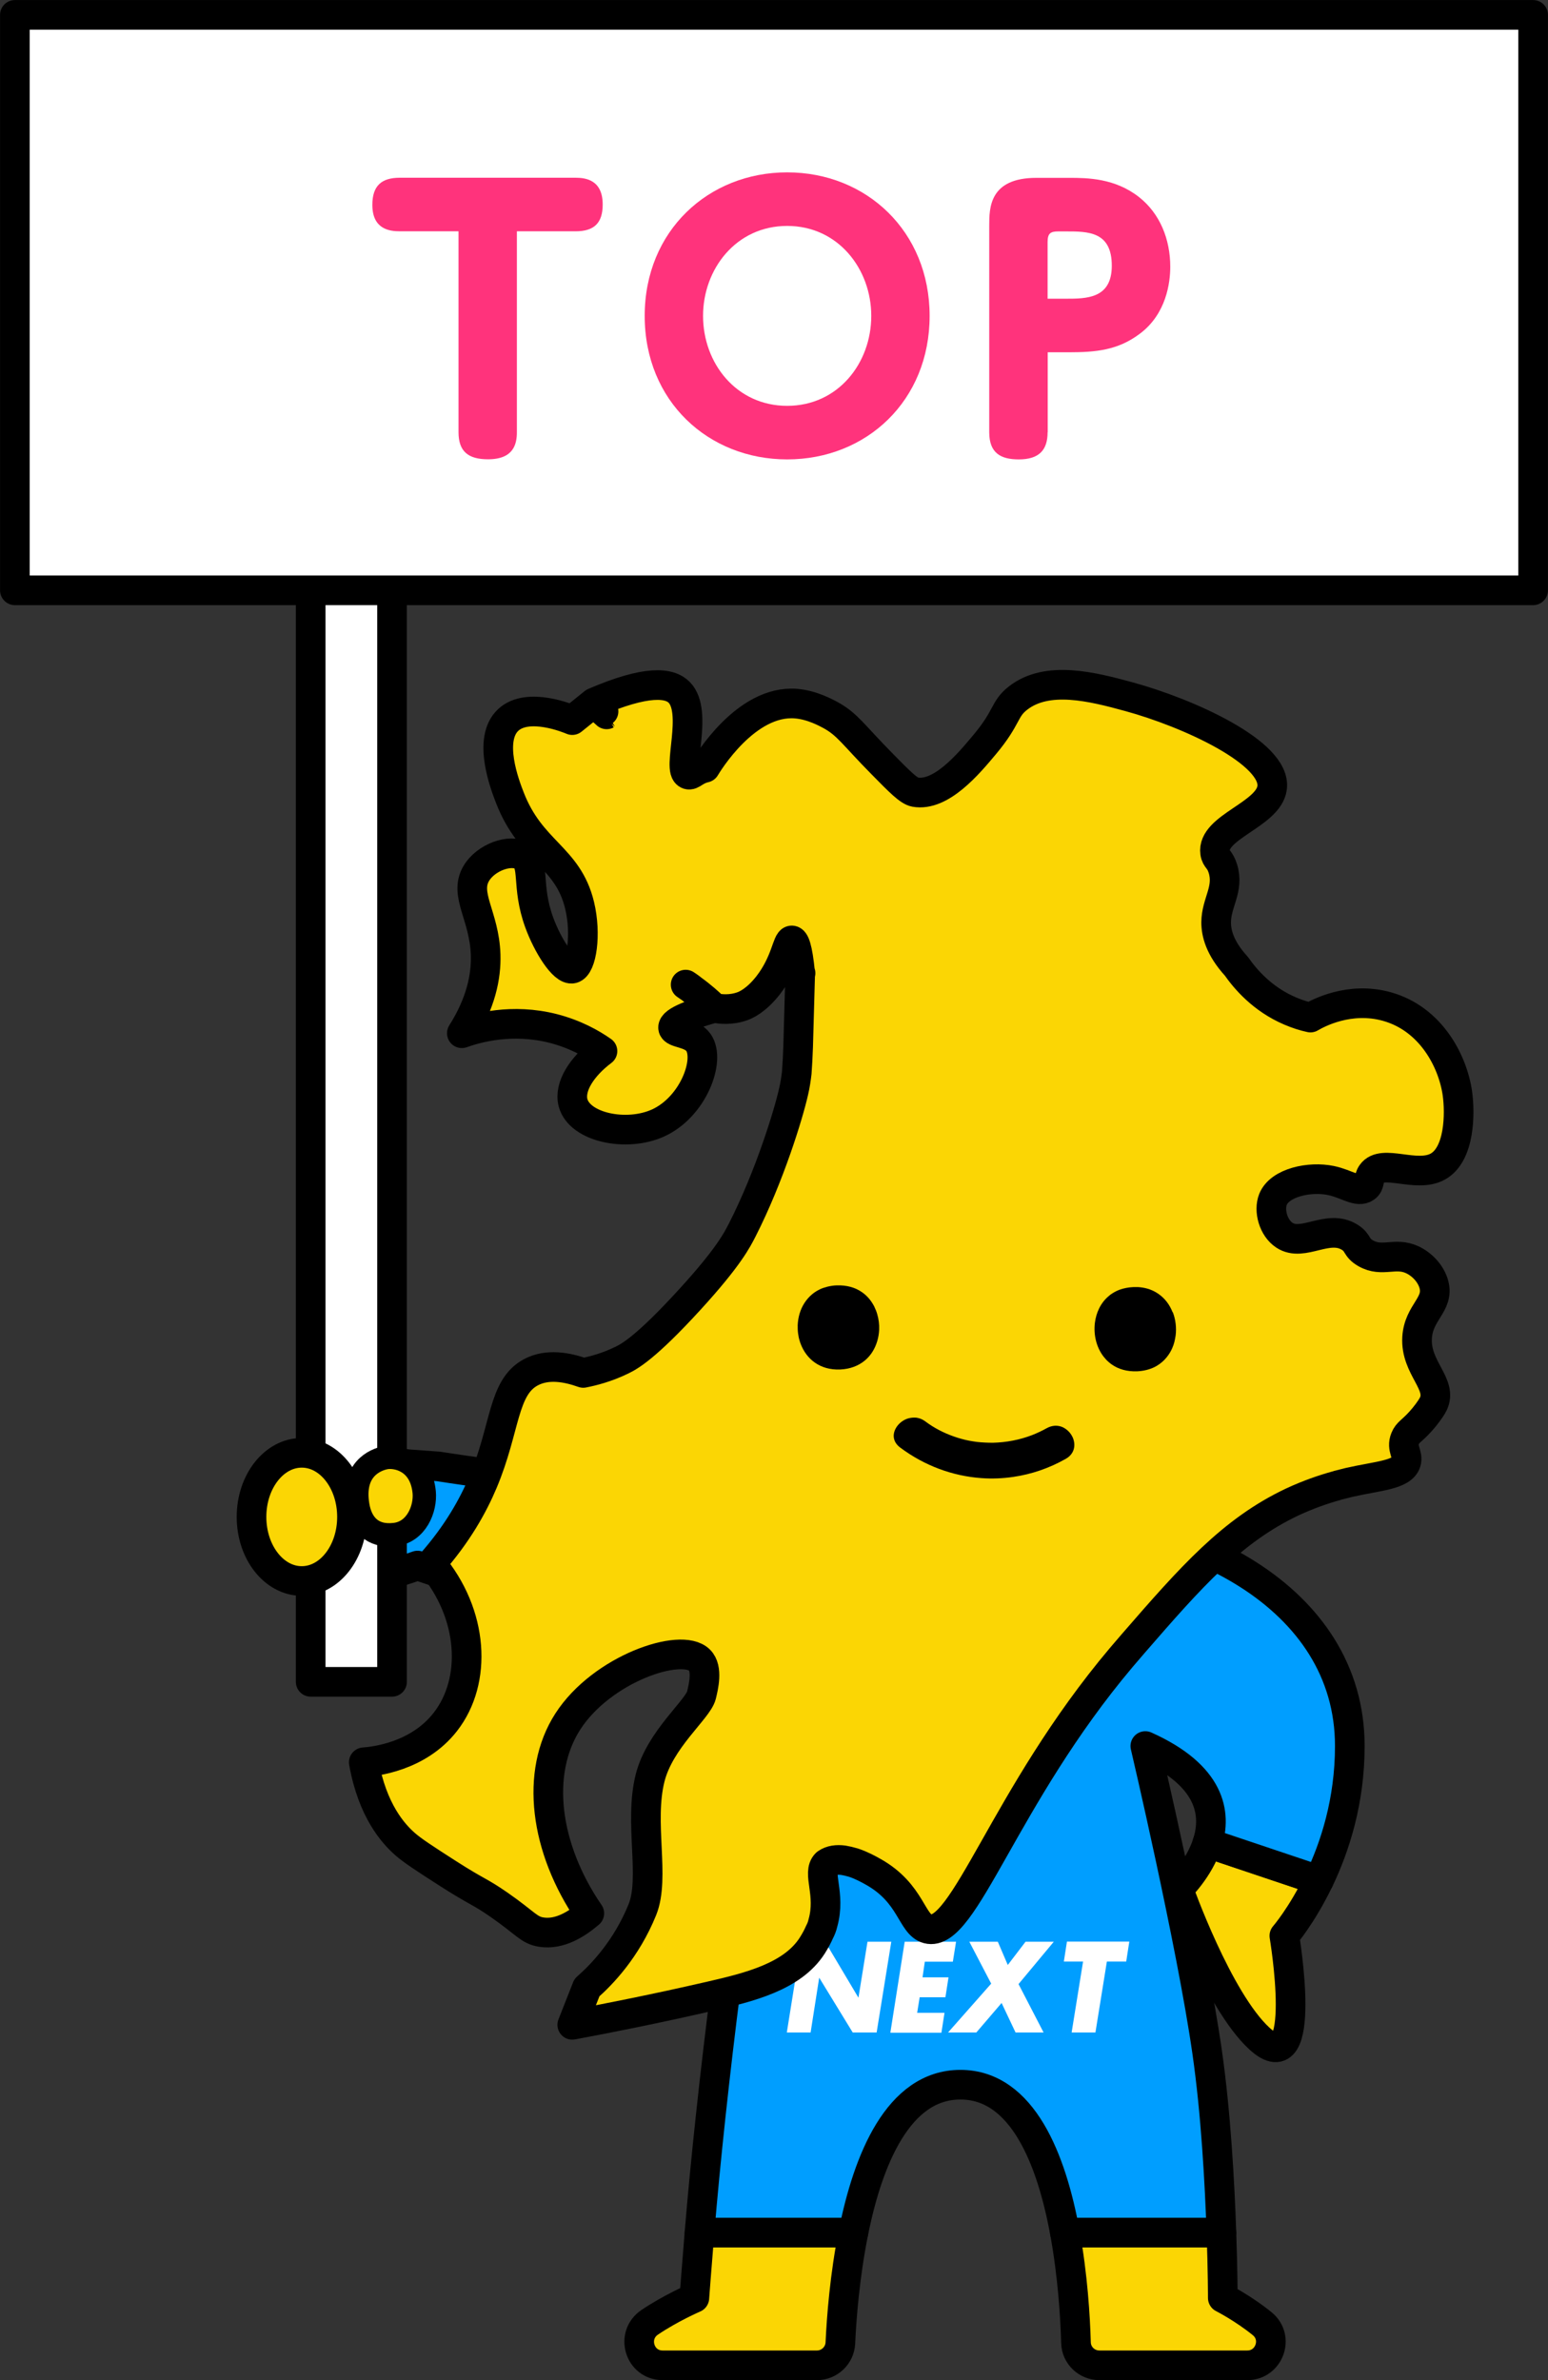 <?xml version="1.0" encoding="UTF-8"?><svg id="_レイヤー_2" xmlns="http://www.w3.org/2000/svg" viewBox="0 0 135.28 207.97"><rect x="0" y="0" width="135.28" height="207.97" fill="#333333" stroke="none"/><defs><style>.cls-1{fill:none;}.cls-2,.cls-3,.cls-4{stroke-width:2.59px;}.cls-2,.cls-3,.cls-4,.cls-5{stroke:#000;stroke-linecap:round;stroke-linejoin:round;}.cls-2,.cls-5{fill:#fbd604;}.cls-3{fill:#009eff;}.cls-4,.cls-6{fill:#fff;}.cls-7{fill:#ff337c;}.cls-5{stroke-width:2.04px;}</style></defs><g id="_コイン"><g><path class="cls-3" d="M38.32,128.13l-7.71-.56s-7.36,1.26-7.48,6.33c-.12,5.07,6.47,5.37,13.36,2.89l4.81,1.61,6.14-9.19c-2.42-.02-9.12-1.08-9.12-1.08Z"/><path class="cls-2" d="M60.68,200.78s-2.03,.87-3.9,2.13c-1.69,1.14-.9,3.76,1.13,3.76h13.48c1.09,0,2-.86,2.05-1.95,.1-2.17,.38-5.87,1.14-9.65h-13.45c-.29,3.53-.45,5.71-.45,5.71Z"/><path class="cls-2" d="M94.03,204.69c.03,1.11,.94,1.98,2.05,1.98h12.92c1.92,0,2.8-2.41,1.31-3.63-1.64-1.34-3.45-2.26-3.45-2.26,0,0,0-2.31-.12-5.71h-13.68c.69,3.76,.91,7.44,.97,9.62Z"/><path class="cls-1" d="M83.92,182.15c-5.44,0-8.08,6.58-9.35,12.92h18.48c-1.17-6.34-3.69-12.92-9.13-12.92Z"/><path class="cls-2" d="M105.52,161.02c-.73,2.32-2.54,4.03-2.54,4.03,0,0,3.42,9.7,7.08,13.07,4.36,4,2.18-8.98,2.18-8.98,0,0,1.53-1.76,3.01-4.84l-9.74-3.27Z"/><g><rect class="cls-4" x="27.15" y="23.14" width="7.11" height="123.81"/><rect class="cls-4" x="1.3" y="1.3" width="132.68" height="50.28"/><g><path class="cls-7" d="M45.17,37.76c0,1.02-.27,2.37-2.52,2.37-1.74,0-2.58-.69-2.58-2.37V20.21s-5.13,0-5.13,0c-.9,0-2.4-.18-2.4-2.31,0-1.68,.81-2.37,2.4-2.37h15.36c.87,0,2.37,.18,2.37,2.34,0,1.62-.75,2.34-2.37,2.34h-5.13s0,17.55,0,17.55Z"/><path class="cls-7" d="M68.79,15.06c6.93,0,12.45,5.16,12.45,12.54,0,7.41-5.52,12.54-12.45,12.54-6.87,0-12.45-5.07-12.45-12.54,0-7.44,5.58-12.54,12.45-12.54Zm0,20.4c4.44,0,7.35-3.72,7.35-7.86,0-4.08-2.88-7.86-7.35-7.86s-7.35,3.78-7.35,7.86c0,4.14,2.91,7.86,7.35,7.86Z"/><path class="cls-7" d="M91.55,37.77c0,1.56-.75,2.37-2.52,2.37-1.56,0-2.58-.54-2.58-2.37V19.71c0-1.53,0-4.17,4.12-4.17h2.88c1.59,0,3.99,.03,6.09,1.68,1.83,1.44,2.73,3.69,2.73,6.09,0,1.35-.33,4.14-2.7,5.88-1.89,1.41-3.81,1.59-6.15,1.59h-1.86v6.99Zm1.59-11.67c1.8,0,4.02,0,4.02-2.88,0-3-2.07-3-4.02-3h-.66c-.69,0-.93,.18-.93,.93v4.95s1.59,0,1.59,0Z"/></g></g><path class="cls-3" d="M117.96,152.56c0-13.18-14.38-20.02-27.53-20.02,0,0-20.84,6.1-23.7,20.02-2.21,10.75-4.62,30.54-5.6,42.51h13.45c1.27-6.34,3.91-12.92,9.35-12.92s7.97,6.58,9.13,12.92h13.68c-.15-4.33-.48-10.44-1.25-15.79-1.37-9.55-5.4-26.72-5.4-26.72,5.74,2.58,6.24,5.89,5.43,8.46l9.74,3.27c1.38-2.87,2.7-6.88,2.7-11.73Z"/><g><path class="cls-6" d="M68.76,177.59l1.27-7.93h2.08l2.91,4.89,.79-4.89h2.08l-1.28,7.93h-2.09l-2.93-4.79-.75,4.79h-2.08Z"/><path class="cls-6" d="M77.81,177.59l1.25-7.93h4.49l-.28,1.74h-2.45l-.2,1.37h2.27l-.27,1.74h-2.25l-.22,1.36h2.39l-.27,1.74h-4.45Z"/><path class="cls-6" d="M91.2,177.59h-2.45l-1.22-2.58-2.21,2.58h-2.47l3.77-4.27-1.91-3.66h2.49l.87,2.03,1.55-2.03h2.47l-3.08,3.7,2.19,4.23Z"/><path class="cls-6" d="M93.65,177.59l1-6.2h-1.68l.27-1.74h5.45l-.27,1.74h-1.69l-1,6.2h-2.08Z"/></g><g><path class="cls-2" d="M124.1,124.24c.44-.48,.94-1.14,1.15-1.56,.86-1.75-1.57-3.14-1.41-5.81,.14-2.23,1.93-2.88,1.47-4.63-.25-.95-1.04-1.77-1.87-2.16-1.52-.72-2.63,.26-4.1-.58-.87-.5-.6-.9-1.38-1.39-1.92-1.21-4.08,.89-5.71-.18-.98-.64-1.39-2.16-1-3.14,.6-1.47,3.2-2.03,5.07-1.64,1.38,.29,2.34,1.09,3.01,.61,.43-.3,.22-.75,.55-1.22,.93-1.32,3.89,.43,5.77-.61,1.93-1.07,1.96-4.64,1.71-6.41-.41-2.83-2.33-6.5-6.15-7.57-3.28-.92-6.06,.59-6.69,.96-.56-.12-1.16-.31-1.79-.58-2.43-1.04-3.91-2.8-4.68-3.9-1.48-1.62-1.77-2.93-1.77-3.84,.01-1.74,1.14-2.89,.59-4.69-.27-.87-.6-.82-.68-1.39-.32-2.25,4.67-3.32,4.98-5.67,.41-3.07-7.4-6.57-12.49-7.96-3.22-.88-7.15-1.89-9.72,.12-1.24,.97-.89,1.65-2.92,4.07-1.42,1.7-3.81,4.55-6.08,4.14-.54-.1-1.32-.88-2.86-2.45-2.57-2.6-3.02-3.46-4.54-4.29-.34-.18-1.6-.88-2.99-.99-4.39-.36-7.76,5.29-7.95,5.6-.92,.21-1.14,.71-1.5,.59-1.02-.35,.94-5.44-.76-7.17-.85-.87-2.84-1.1-7.45,.89,1.49,1.36,1.46,1.38,0,0-.63,.51-1.27,1.02-1.9,1.53-.26-.11-3.87-1.63-5.6-.01-1.82,1.7-.28,5.69,.14,6.77,1.84,4.77,5.07,5.14,6.1,9.42,.61,2.53,.18,5.34-.62,5.53-.79,.19-2.2-2.08-2.91-4.04-1.17-3.21-.31-5.12-1.47-5.81-1.06-.63-3.2,.13-4.03,1.54-1.09,1.85,.71,3.68,.82,7.1,.06,1.92-.42,4.23-2.08,6.86,1.32-.47,4.38-1.34,8.01-.41,1.89,.49,3.33,1.3,4.28,1.97-1.8,1.35-2.94,3.12-2.57,4.52,.58,2.16,4.68,3.01,7.43,1.76,3.08-1.4,4.6-5.51,3.53-7.03-.65-.92-2.17-.77-2.22-1.29-.05-.6,1.93-1.27,3.6-1.73-.69-.66-1.36-1.2-1.96-1.65,.86,.62,1.53,1.22,1.96,1.65,.51,.1,1.47,.22,2.51-.17,.23-.09,1.14-.46,2.19-1.8,1.58-2.03,1.66-3.95,2.08-3.93,.22,.01,.5,.54,.73,2.88,0,0,.02-.02,.03-.02,0,0,0,0,0,0,0,0-.02,.01-.03,.02-.06,2.13-.12,4.26-.18,6.39-.03,.86-.07,1.61-.12,2.28-.06,.52-.14,1.07-.28,1.67-.45,2-2.11,7.41-4.47,12.05-.46,.9-1.2,2.39-4.6,6.11-3.85,4.21-5.27,4.97-5.93,5.29-1.35,.66-2.57,.96-3.38,1.12,0,0,0,0,0,0,0,0,0,0,0,0-1.4-.5-3.12-.83-4.57-.06-2.49,1.32-2.19,4.85-4.2,9.62-.85,2.02-2.22,4.5-4.52,7.1,3.72,4.41,4.04,10.24,1.24,13.83-2.39,3.07-6.23,3.46-7.13,3.53,.76,4.25,2.59,6.25,3.6,7.14,.66,.58,1.69,1.25,3.76,2.58,2.61,1.67,2.72,1.52,4.45,2.72,2.35,1.63,2.61,2.23,3.71,2.4,1.6,.25,3.1-.71,4.19-1.64-3.91-5.71-4.75-12.3-1.88-16.76,2.97-4.61,9.92-6.96,11.51-5.37,.75,.74,.34,2.36,.17,3.07-.31,1.25-3.64,3.85-4.49,7.24-.98,3.89,.46,8.69-.67,11.49-1.4,3.46-3.55,5.68-4.85,6.82-.43,1.08-.85,2.16-1.28,3.25,3.28-.61,7.35-1.42,12.05-2.5,3.39-.78,7.18-1.7,8.92-4.42,.28-.44,.49-.84,.63-1.17,.14-.26,.24-.52,.3-.79,.73-2.58-.55-4.39,.3-5.22,.42-.3,.95-.35,1.49-.28,.25,.04,.55,.11,.89,.21,.72,.24,1.37,.6,1.72,.8,3.36,1.88,3.33,4.6,4.76,4.98,3.16,.84,6.66-11.55,16.92-23.71,.42-.49,.76-.89,1.02-1.19,5.1-5.88,8.65-9.9,13.91-12.39,1.46-.68,2.77-1.12,3.85-1.42,.05-.02,.11-.03,.16-.05,.34-.09,.66-.17,.95-.24,2.53-.58,4.64-.64,5-1.76,.22-.7-.45-1.19-.08-2.09,.22-.54,.55-.62,1.29-1.43ZM59.92,86.03c.06,.04,.11,.07,.18,.12,.12,.08,.22,.16,.33,.24-.18-.13-.34-.24-.51-.35Z"/><g><path d="M76.42,114.19c-.05-.1-.11-.2-.17-.3-.24-.39-.55-.73-.93-.99-.57-.4-1.31-.62-2.2-.59-.15,0-.29,.02-.43,.04-.28,.04-.53,.11-.77,.19-.12,.04-.23,.09-.34,.15-.22,.11-.42,.24-.6,.39-.27,.22-.49,.48-.68,.77-.37,.57-.56,1.25-.59,1.94,0,.23,0,.46,.03,.69,.03,.23,.07,.45,.14,.67,.03,.11,.07,.22,.11,.32,.5,1.27,1.65,2.26,3.43,2.19,.89-.04,1.6-.33,2.14-.77,.18-.15,.34-.31,.48-.49,.07-.09,.14-.18,.2-.28,.36-.57,.56-1.25,.59-1.94,.02-.46-.04-.92-.17-1.36-.06-.22-.15-.43-.25-.64Z"/><path d="M102.47,114.65c-.25-.64-.66-1.2-1.24-1.6-.19-.13-.4-.25-.63-.34-.11-.05-.23-.09-.35-.12-.24-.07-.51-.11-.78-.13-.14,0-.28,0-.43,0-.44,.02-.84,.1-1.2,.23-.24,.09-.45,.2-.65,.33-.1,.06-.19,.13-.28,.21-.72,.59-1.12,1.46-1.23,2.37-.12,1.03,.13,2.11,.75,2.92,.14,.18,.29,.35,.47,.5,.09,.08,.18,.15,.27,.21,.57,.4,1.31,.62,2.2,.59,.59-.03,1.1-.16,1.54-.38,.65-.33,1.13-.85,1.44-1.45,.15-.3,.27-.63,.33-.97,.02-.11,.04-.23,.06-.34,.08-.68,0-1.39-.25-2.03Z"/><path d="M93.77,125.65c-.08-.18-.18-.35-.31-.5-.13-.15-.29-.28-.46-.38-.26-.15-.56-.22-.88-.19-.21,.02-.43,.09-.65,.21-.41,.23-.84,.43-1.27,.6-1.09,.42-2.25,.64-3.42,.67-.47,0-.93-.02-1.39-.07-.46-.06-.92-.14-1.37-.27-.22-.06-.45-.13-.67-.21-.88-.31-1.72-.74-2.48-1.31-.2-.15-.41-.25-.63-.3-.11-.03-.21-.04-.32-.04-.21,0-.42,.03-.61,.09-.68,.23-1.2,.86-1.21,1.5,0,.37,.17,.74,.58,1.04,2.12,1.58,4.57,2.48,7.08,2.66,.94,.07,1.89,.03,2.82-.11,1.56-.23,3.1-.75,4.55-1.57,.78-.44,.89-1.2,.63-1.84Z"/></g></g><path class="cls-5" d="M37.07,130.37c-.28-2.79-2.5-3.18-3.4-3s-2.93,1.02-2.4,4.18c.26,1.55,1.2,2.76,3.22,2.53,1.9-.21,2.72-2.25,2.58-3.71Z"/><ellipse class="cls-2" cx="26.37" cy="132.54" rx="4.39" ry="5.6"/></g></g></svg>